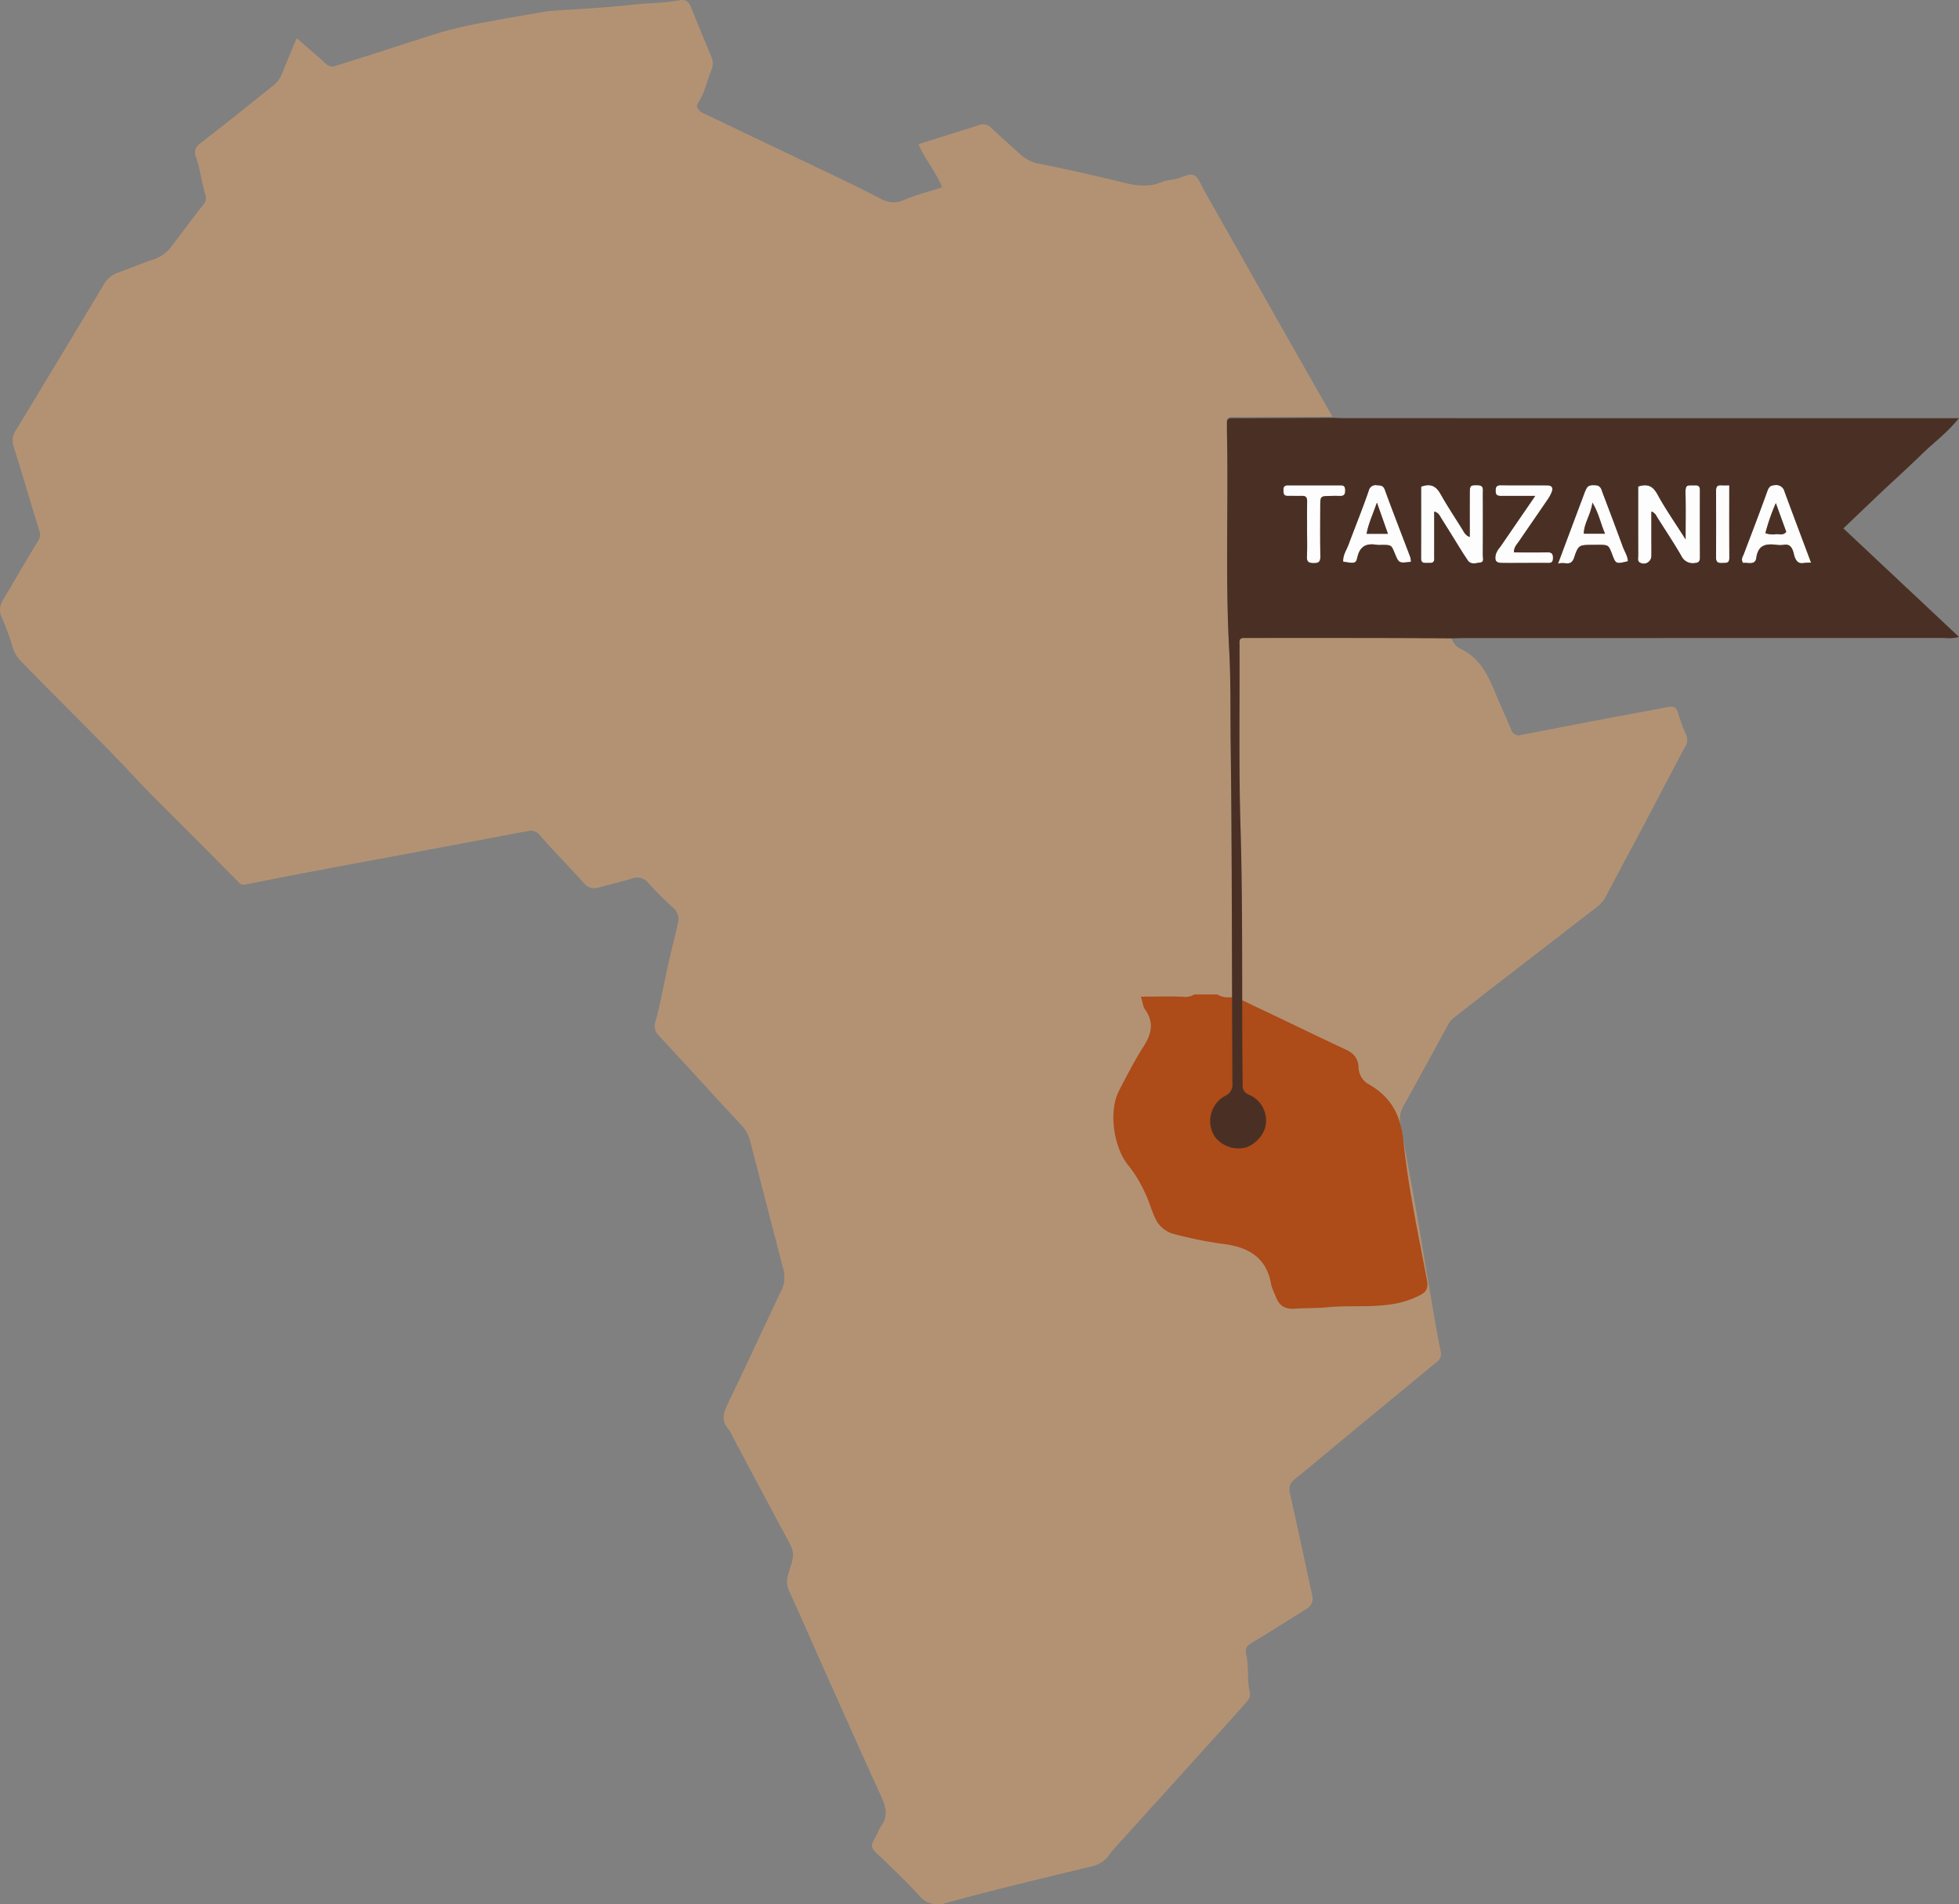<svg xmlns="http://www.w3.org/2000/svg" xmlns:xlink="http://www.w3.org/1999/xlink" width="592" height="575.509" viewBox="0 0 592 575.509">
  <rect x="0" y="0" width="592" height="575.509" fill="#808080" stroke="none"/>
  <defs>
    <clipPath id="clip-path">
      <rect id="Rectangle_26" data-name="Rectangle 26" width="94.906" height="94.997" fill="none"/>
    </clipPath>
  </defs>
  <g id="Group_27" data-name="Group 27" transform="translate(-1106 -1651)">
    <path id="Path_53" data-name="Path 53" d="M438.56,192.611a5.567,5.567,0,0,0,2.908,3.53c5.888,2.82,8.322,8.162,10.589,13.726,1.46,3.584,3.173,7.065,4.607,10.658a2.351,2.351,0,0,0,3.066,1.578c8.73-1.669,17.456-3.364,26.188-5.024,6.079-1.156,12.169-2.249,18.245-3.42,1.724-.332,2.529.231,2.995,1.972a44.457,44.457,0,0,0,2.415,6.509,3.686,3.686,0,0,1-.393,3.624c-4.035,7.527-7.948,15.119-11.943,22.669s-8.076,15.056-12.025,22.63a8.723,8.723,0,0,1-2.49,2.924q-14.917,11.546-29.859,23.061c-4.511,3.487-8.985,7.02-13.5,10.5a6.428,6.428,0,0,0-1.725,2.075c-4.538,8.286-9.041,16.591-13.633,24.846a7.622,7.622,0,0,0-.789,5.268c1.48,8.245,3.05,16.474,4.507,24.723,1.391,7.871,2.671,15.76,4.02,23.638,1.154,6.733,2.229,13.482,3.581,20.175a2.966,2.966,0,0,1-1.148,3.332q-6.754,5.582-13.51,11.161-8.259,6.817-16.52,13.634c-4.2,3.474-8.356,7.009-12.612,10.416-1.578,1.263-2.224,2.421-1.715,4.615,2.358,10.16,4.436,20.385,6.7,30.567.482,2.164-.35,3.42-2.084,4.486-5.405,3.322-10.733,6.772-16.185,10.017-1.6.955-2.045,1.758-1.617,3.7.807,3.657.161,7.5,1.06,11.207.339,1.394-.56,2.489-1.429,3.47q-3.488,3.942-7.027,7.838-16.356,18.079-32.711,36.157c-.6.669-1.092,1.444-1.662,2.145a8.455,8.455,0,0,1-4.808,2.992c-14.768,3.585-29.566,7.076-44.213,11.111a7.246,7.246,0,0,1-8.165-2.361c-3.853-4.193-7.954-8.119-12.075-12.037-2.654-2.522-2.655-2.7-.8-5.945a27.547,27.547,0,0,1,1.369-2.746c2.366-3.142,1.561-6.009.077-9.244-6.194-13.5-12.2-27.079-18.263-40.638-3.161-7.07-6.241-14.179-9.461-21.222a7.178,7.178,0,0,1-.2-5.6c1.969-6.094,1.83-6.086-1.066-11.454-5.343-9.9-10.607-19.849-15.9-29.778a9.139,9.139,0,0,0-1.089-2.048c-2.362-2.5-1.738-4.9-.374-7.713,5.516-11.4,10.779-22.915,16.237-34.341a8.944,8.944,0,0,0,.586-6.39q-5.019-19.447-10.058-38.889a10.544,10.544,0,0,0-2.6-4.658c-8.431-9.023-16.7-18.2-25.1-27.249a3.815,3.815,0,0,1-.924-3.93c1.6-5.711,2.578-11.555,3.875-17.331.931-4.141,1.974-8.258,2.929-12.395a4.575,4.575,0,0,0-1.489-4.884,100.484,100.484,0,0,1-7.456-7.464,4.219,4.219,0,0,0-4.86-1.3c-3.335.974-6.712,1.806-10.072,2.7a4.077,4.077,0,0,1-4.517-1.321c-4.355-4.834-8.944-9.459-13.221-14.358a3.516,3.516,0,0,0-3.684-1.373c-4.687.86-9.365,1.768-14.048,2.651q-11.567,2.181-23.136,4.352c-7.6,1.421-15.2,2.808-22.8,4.247C91.081,264,82.609,265.6,74.16,267.32c-1.387.282-1.9-.576-2.583-1.261-3.693-3.678-7.347-7.393-11.017-11.094-6.78-6.837-13.727-13.518-20.3-20.545C29.307,222.718,17.77,211.6,6.607,200.11a10.716,10.716,0,0,1-2.8-4.551A73.519,73.519,0,0,0,.494,186.5c-.926-2.078-.451-3.719.6-5.482,3.45-5.778,6.788-11.626,10.326-17.35a3.763,3.763,0,0,0,.39-3.53c-1.77-5.653-3.43-11.341-5.149-17.011-.822-2.711-1.714-5.4-2.515-8.117a5.512,5.512,0,0,1,.544-4.8c8.957-14.7,17.8-29.463,26.677-44.208A7.68,7.68,0,0,1,35.4,82.51c3.748-1.357,7.422-2.926,11.2-4.173a10.577,10.577,0,0,0,5.2-3.854c3.231-4.221,6.4-8.489,9.685-12.668a2.929,2.929,0,0,0,.544-3.107c-1.086-3.7-1.546-7.6-2.8-11.236-.741-2.14-.025-3.126,1.4-4.233,3.175-2.465,6.349-4.93,9.5-7.43,4.166-3.309,8.285-6.677,12.469-9.964a8.688,8.688,0,0,0,2.684-3.73c1.4-3.434,2.834-6.852,4.375-10.567,3.064,2.664,5.935,5.063,8.683,7.594a2.892,2.892,0,0,0,3.369.663c10.582-3.238,21.065-6.785,31.63-10.068A143.155,143.155,0,0,1,148.4,6.42c5.311-1.038,10.655-1.91,15.988-2.841.761-.133,1.533-.22,2.3-.277,8.011-.591,16.047-.942,24.023-1.843C195.6.907,200.545.981,205.385.078c1.9-.354,2.8.517,3.448,2.148,2.012,5.029,4.112,10.024,6.154,15.042a4.686,4.686,0,0,1,.071,3.679c-1.405,3.434-2.091,7.171-4.182,10.308-.619.929.02,1.571.336,2.055a4.7,4.7,0,0,0,1.949,1.2q19.764,9.444,39.533,18.876Q259.5,56.649,266.22,60.1a7.393,7.393,0,0,0,6.861.371c3.652-1.542,7.541-2.522,11.648-3.843-1.89-4.757-5.222-8.442-7.136-13.056,6.266-1.971,12.38-3.886,18.487-5.82a3.216,3.216,0,0,1,3.507.935c2.723,2.6,5.565,5.085,8.359,7.616a12.017,12.017,0,0,0,6.022,3.182c8.465,1.648,16.88,3.581,25.257,5.639,3.957.972,7.742,1.6,11.675-.048,1.519-.636,3.284-.657,4.9-1.107,1.707-.476,3.653-1.64,5.092-.961,1.275.6,1.906,2.649,2.733,4.109Q375.772,78.552,387.895,100q7.364,12.989,14.784,25.947-11.727.047-23.456.092-3.518.013-7.038,0c-.957-.005-1.44.4-1.415,1.392.023.911-.012,1.825.007,2.737.458,21.858-.525,43.729.662,65.587.529,9.734.35,19.5.472,29.253.429,34.011.332,68.029.515,102.044a3.7,3.7,0,0,1-2.258,3.847,8.657,8.657,0,0,0-2.986,12.4,9.025,9.025,0,0,0,9.374,3.148c2.838-.913,6.229-4.324,6.031-8.239a8.439,8.439,0,0,0-5.061-7.655,2.859,2.859,0,0,1-1.993-3.089c-.327-26.04.112-52.083-.665-78.125-.525-17.581-.22-35.186-.285-52.78,0-.913.017-1.826-.014-2.737-.035-1.026.5-1.362,1.44-1.33.911.031,1.824,0,2.737,0q18.963,0,37.926,0c7.3.011,14.592.073,21.887.111" transform="translate(1106 1651)" fill="#b39274"/>
    <g id="Group_25" data-name="Group 25" transform="translate(1442.456 1951.542)">
      <g id="Group_24" data-name="Group 24" clip-path="url(#clip-path)">
        <path id="Path_66" data-name="Path 66" d="M87.682,44.517c-.85-8.32-3.94-13.791-11.034-17.671A6.189,6.189,0,0,1,74.1,22.3c-.092-3.008-1.382-4.5-3.949-5.69C61.018,12.365,51.984,7.9,42.861,3.628,40.344,2.45,37.651.856,35.038.855A6.035,6.035,0,0,1,31.416,0H24.427a5.36,5.36,0,0,1-3.495.7C16.921.533,12.9.663,8.309.663c.591,1.9.669,3.077,1.255,3.886,2.862,3.951,1.925,7.476-.509,11.284-2.707,4.235-5.006,8.739-7.33,13.206C-1.6,35.423.141,46.557,4.7,51.879a39.523,39.523,0,0,1,4.981,8.359c1.386,2.812,2.038,6.025,3.656,8.668a8.761,8.761,0,0,0,4.851,3.469,123.463,123.463,0,0,0,15.253,3.062c7.549,1,12.914,4.161,14.247,12.27a24.473,24.473,0,0,0,1.362,3.511c.934,2.789,2.8,3.962,5.745,3.753,3.281-.233,6.592-.113,9.862-.432,9.154-.891,18.614.961,27.414-3.346,2.385-1.167,3.2-2.1,2.681-4.891-2.6-13.891-5.64-27.761-7.073-41.788" transform="translate(0)" fill="#ad4b19"/>
      </g>
    </g>
    <g id="Group_26" data-name="Group 26" transform="translate(1471.693 1777.269)">
      <path id="Path_54" data-name="Path 54" d="M632.911,187.478c2.924-.925,4.484-.121,5.853,2.392,2.394,4.393,5.286,8.514,8.5,13.585,0-5.232.078-9.508-.027-13.78-.073-2.981.479-2.49,2.993-2.561.981-.028,1.363.461,1.361,1.429q-.022,10.166.01,20.333c0,1.093-.3,1.641-1.5,1.732a3.8,3.8,0,0,1-4.1-2.1c-2.327-4.05-4.944-7.933-7.427-11.894a2.968,2.968,0,0,0-1.652-1.595c0,2.781,0,5.408,0,8.036,0,1.825.036,3.65,0,5.474a2.316,2.316,0,0,1-3.434,1.967c-.856-.473-.555-1.38-.556-2.12-.017-6.908-.01-13.816-.01-20.9" transform="translate(-503.573 -166.714)" fill="#fdfdfd"/>
      <path id="Path_55" data-name="Path 55" d="M549.073,187.517c2.921-1.1,4.562-.134,5.9,2.257,2.026,3.616,4.341,7.07,6.53,10.595.536.864.926,1.865,2.266,2.346,0-4.55-.023-8.93.009-13.311.017-2.3.206-2.37,2.4-2.328,1.183.023,1.621.472,1.58,1.611-.047,1.3-.012,2.6-.013,3.9,0,5.206.018,10.413-.021,15.619-.006.813.478,2.115-.789,2.246-1.288.133-2.867.8-3.869-.808-.48-.771-1.013-1.51-1.493-2.282-2.125-3.414-4.218-6.847-6.374-10.241-.466-.734-.75-1.693-2.162-2.087,0,3.9,0,7.689,0,11.479,0,.911-.016,1.823.013,2.734.043,1.38-.893,1.357-1.842,1.316-.981-.043-2.158.314-2.151-1.391.031-7.256.013-14.513.013-21.659" transform="translate(-485.313 -166.705)" fill="#fdfdfd"/>
      <path id="Path_56" data-name="Path 56" d="M693.926,210.467a21.308,21.308,0,0,0-2.253.122c-1.63.28-2.306-.7-2.748-2-.167-.49-.251-1.007-.411-1.5-.435-1.334-1.122-2.278-2.774-2.008a8.424,8.424,0,0,1-2.339,0c-3.121-.377-5.469.007-6.015,3.933-.33,2.375-2.583,1.353-4.032,1.545-.695-1.155-.062-1.89.245-2.7,2.386-6.289,4.809-12.566,7.074-18.9.466-1.3.921-1.884,2.378-1.921a2.546,2.546,0,0,1,2.852,1.932c2.587,7.042,5.242,14.059,8.024,21.489m-10.648-17.973a62.139,62.139,0,0,0-3.152,9.056,6.292,6.292,0,0,0,3.272.3c.95-.041,2.049.482,3.025-.677l-3.145-8.681" transform="translate(-512.324 -166.7)" fill="#fdfdfd"/>
      <path id="Path_57" data-name="Path 57" d="M539.448,210.222c-3.66.454-3.66.454-4.9-2.569-1.03-2.517-1.03-2.517-3.869-2.54a9.769,9.769,0,0,1-1.559-.016c-3.085-.531-5.071.344-5.856,3.712-.469,2.01-.792,1.935-4.294,1.374-.167-1.909.964-3.429,1.583-5.091,2.03-5.446,4.224-10.834,6.122-16.326a2.112,2.112,0,0,1,2.528-1.678c1.081.034,1.866.045,2.357,1.393,2.479,6.8,5.118,13.536,7.678,20.305a6.589,6.589,0,0,1,.206,1.434m-6.961-8.454-3.326-9.426c-1.26,3.671-2.555,6.311-3.121,9.426Z" transform="translate(-478.755 -166.709)" fill="#fdfdfd"/>
      <path id="Path_58" data-name="Path 58" d="M601.948,210.822c2.867-7.664,5.434-14.55,8.02-21.427.842-2.241,1.284-2.411,3.312-2.322,1.623.071,1.783,1.273,2.179,2.316,2.056,5.424,4.116,10.848,6.1,16.3.525,1.444,1.466,2.752,1.538,4.356-3.648.88-3.648.88-4.777-2.076-1.092-2.859-1.092-2.862-4.143-2.882-.519,0-1.039.01-1.558.013-4.26.023-4.49-.053-5.777,3.836-.973,2.945-2.888,1.093-4.893,1.887m10.416-18.492c-.435,3.642-2.569,6.168-2.592,9.393h6.4c-1.347-3.053-1.845-6.109-3.807-9.393" transform="translate(-496.836 -166.702)" fill="#fdfdfd"/>
      <path id="Path_59" data-name="Path 59" d="M583.394,207.381c3.366,0,6.726.053,10.083-.025,1.442-.034,1.752.615,1.7,1.874-.041,1-.442,1.358-1.415,1.346-2.6-.031-5.2,0-7.8,0-2.081,0-4.162.034-6.242-.01-1.759-.038-2.181-.677-1.879-2.411a6.024,6.024,0,0,1,1.322-2.345c3.437-5.013,6.877-10.023,10.641-15.506-3.786,0-7.091-.009-10.4.007-.878,0-1.5-.2-1.551-1.234-.052-1.13,0-2.018,1.563-2,4.681.063,9.364-.007,14.046.041,1.392.014,1.82.694,1.323,2.035a11.293,11.293,0,0,1-1.306,2.368c-2.846,4.179-5.733,8.331-8.578,12.51-.641.94-1.566,1.763-1.507,3.346" transform="translate(-491.563 -166.708)" fill="#fdfdfd"/>
      <path id="Path_60" data-name="Path 60" d="M503.022,200.114c0-2.727-.025-5.454.012-8.18.015-1.129-.39-1.665-1.575-1.626-1.426.047-2.856-.034-4.284,0-1.4.031-1.259-.934-1.3-1.842-.042-1,.439-1.358,1.392-1.355q7.985.02,15.97,0c1.016,0,1.3.55,1.311,1.477.011,1.054-.228,1.772-1.474,1.737-1.038-.029-2.078-.02-3.116,0-2.91.06-2.936.066-2.949,3.124-.021,5.064-.055,10.129.028,15.191.026,1.553-.5,2.016-2.013,1.987-1.424-.027-2.125-.3-2.051-1.942.13-2.851.036-5.712.036-8.568Z" transform="translate(-473.726 -166.713)" fill="#fdfdfd"/>
      <path id="Path_61" data-name="Path 61" d="M667.027,187.109c0,7.557-.024,14.778.018,22,.01,1.633-1.035,1.43-2.07,1.479-1.176.056-1.966-.113-1.955-1.613.047-6.737.031-13.473.007-20.21,0-1.072.253-1.747,1.5-1.665.746.05,1.5.009,2.5.009" transform="translate(-510.141 -166.71)" fill="#fdfdfd"/>
      <path id="Path_62" data-name="Path 62" d="M540.422,227.694c-7.3-.038-14.592-.1-21.887-.11q-18.962-.028-37.926-.005c-.912,0-1.825.027-2.737,0-.944-.032-1.475.3-1.44,1.33.031.912.011,1.825.014,2.737.066,17.594-.239,35.2.285,52.78.777,26.042.338,52.086.665,78.125a2.86,2.86,0,0,0,1.994,3.089,8.441,8.441,0,0,1,5.06,7.655c.2,3.916-3.193,7.327-6.03,8.239a9.023,9.023,0,0,1-9.375-3.147,8.658,8.658,0,0,1,2.987-12.4,3.7,3.7,0,0,0,2.257-3.847c-.184-34.014-.086-68.032-.515-102.043-.123-9.748.056-19.52-.472-29.253-1.187-21.858-.2-43.728-.662-65.587-.02-.912.016-1.825-.008-2.737-.025-.989.459-1.4,1.415-1.392,2.346.013,4.692.009,7.038,0q11.727-.042,23.456-.093c1.432.038,2.864.107,4.3.107q91.3.012,182.6.011h2.395c-3.5,4.385-7.756,7.484-11.465,11.12-3.813,3.737-7.793,7.3-11.676,10.967-3.861,3.646-7.692,7.326-11.766,11.21l34.944,32.817a12.278,12.278,0,0,1-4.479.3q-72.139.031-144.278.026c-1.562,0-3.123.068-4.685.1m56.473-45.9c0,7.082-.007,13.99.01,20.9,0,.74-.3,1.647.556,2.12a2.315,2.315,0,0,0,3.434-1.967c.037-1.824,0-3.649,0-5.474,0-2.628,0-5.255,0-8.036a2.968,2.968,0,0,1,1.652,1.595c2.483,3.961,5.1,7.844,7.427,11.894a3.8,3.8,0,0,0,4.1,2.1c1.206-.091,1.508-.638,1.5-1.732q-.043-10.167-.01-20.333c0-.968-.38-1.457-1.361-1.429-2.515.072-3.066-.419-2.993,2.562.1,4.272.027,8.549.027,13.78-3.211-5.071-6.1-9.192-8.5-13.585-1.369-2.513-2.929-3.317-5.853-2.392m-65.579.048c0,7.146.018,14.4-.013,21.658-.008,1.705,1.169,1.348,2.15,1.391.949.041,1.886.065,1.842-1.316-.029-.91-.013-1.822-.013-2.734,0-3.789,0-7.579,0-11.479,1.412.393,1.7,1.352,2.163,2.087,2.156,3.394,4.249,6.827,6.373,10.241.48.771,1.013,1.51,1.493,2.282,1,1.609,2.58.941,3.868.808,1.268-.131.783-1.434.789-2.247.04-5.206.021-10.413.022-15.619,0-1.3-.034-2.6.012-3.9.041-1.139-.4-1.588-1.579-1.61-2.193-.042-2.382.03-2.4,2.327-.032,4.381-.009,8.762-.009,13.312-1.341-.481-1.729-1.481-2.267-2.346-2.188-3.524-4.5-6.978-6.53-10.594-1.34-2.391-2.981-3.354-5.9-2.257M649.159,204.8c-2.782-7.43-5.437-14.448-8.024-21.489a2.548,2.548,0,0,0-2.852-1.933c-1.457.038-1.912.619-2.378,1.922-2.266,6.332-4.688,12.609-7.075,18.9-.307.809-.939,1.543-.245,2.7,1.448-.192,3.7.83,4.033-1.546.546-3.926,2.895-4.31,6.015-3.933a8.425,8.425,0,0,0,2.339,0c1.653-.27,2.339.674,2.774,2.008.161.492.246,1.009.411,1.5.443,1.3,1.118,2.28,2.748,2a21.3,21.3,0,0,1,2.254-.122m-120.91-.254a6.544,6.544,0,0,0-.207-1.433c-2.56-6.769-5.2-13.508-7.677-20.306-.491-1.347-1.276-1.358-2.357-1.392a2.112,2.112,0,0,0-2.528,1.677c-1.9,5.491-4.091,10.88-6.122,16.326-.619,1.661-1.75,3.181-1.582,5.091,3.5.56,3.825.636,4.293-1.374.784-3.369,2.771-4.243,5.856-3.713a9.769,9.769,0,0,0,1.559.016c2.839.022,2.839.023,3.869,2.54,1.237,3.022,1.237,3.022,4.9,2.568m44.42.606c2-.793,3.92,1.057,4.893-1.887,1.286-3.89,1.517-3.813,5.776-3.836.519,0,1.039-.016,1.559-.013,3.051.02,3.051.022,4.143,2.881,1.129,2.956,1.129,2.956,4.777,2.076-.071-1.6-1.012-2.911-1.538-4.355-1.982-5.452-4.043-10.875-6.1-16.3-.4-1.044-.556-2.246-2.179-2.317-2.029-.088-2.47.081-3.312,2.322-2.585,6.877-5.153,13.762-8.019,21.427m-13.281-3.446c-.058-1.583.867-2.405,1.507-3.345,2.845-4.18,5.732-8.331,8.578-12.511a11.3,11.3,0,0,0,1.306-2.367c.5-1.341.07-2.022-1.323-2.036-4.682-.048-9.365.023-14.046-.04-1.564-.021-1.615.867-1.563,2,.048,1.032.673,1.238,1.551,1.233,3.305-.016,6.61-.006,10.4-.006-3.764,5.483-7.2,10.492-10.641,15.506a6.018,6.018,0,0,0-1.322,2.345c-.3,1.733.12,2.372,1.879,2.41,2.08.045,4.161.012,6.242.01,2.6,0,5.2-.031,7.8,0,.972.011,1.373-.346,1.414-1.346.052-1.26-.257-1.908-1.7-1.874-3.357.077-6.717.024-10.083.024m-62.536-7.272h-.008c0,2.857.093,5.717-.036,8.568-.075,1.645.626,1.916,2.05,1.943,1.512.028,2.04-.435,2.014-1.988-.084-5.063-.05-10.127-.029-15.191.013-3.057.039-3.063,2.949-3.124,1.039-.022,2.078-.031,3.116,0,1.245.036,1.484-.684,1.474-1.737-.009-.928-.294-1.478-1.31-1.477q-7.986.013-15.971,0c-.953,0-1.434.356-1.392,1.355.038.908-.1,1.873,1.3,1.843,1.427-.032,2.858.049,4.285,0,1.184-.039,1.59.5,1.574,1.627-.038,2.726-.013,5.453-.013,8.18m127.591-13c-1.007,0-1.758.041-2.5-.009-1.242-.082-1.5.594-1.5,1.665.023,6.737.04,13.474-.007,20.21-.011,1.5.78,1.669,1.955,1.613,1.035-.049,2.08.154,2.07-1.479-.042-7.221-.018-14.443-.018-22" transform="translate(-467.557 -161.033)" fill="#4a3024"/>
      <path id="Path_63" data-name="Path 63" d="M685.252,194.011l3.145,8.681c-.975,1.158-2.074.635-3.025.677a6.292,6.292,0,0,1-3.272-.3,62.125,62.125,0,0,1,3.152-9.056" transform="translate(-514.298 -168.218)" fill="#4a3024"/>
      <path id="Path_64" data-name="Path 64" d="M534.46,203.233h-6.447c.566-3.114,1.861-5.755,3.121-9.426l3.326,9.426" transform="translate(-480.728 -168.173)" fill="#4a3024"/>
      <path id="Path_65" data-name="Path 65" d="M614.544,193.8c1.962,3.283,2.461,6.339,3.807,9.393h-6.4c.023-3.225,2.157-5.751,2.592-9.393" transform="translate(-499.015 -168.172)" fill="#4a3024"/>
    </g>
  </g>
</svg>

